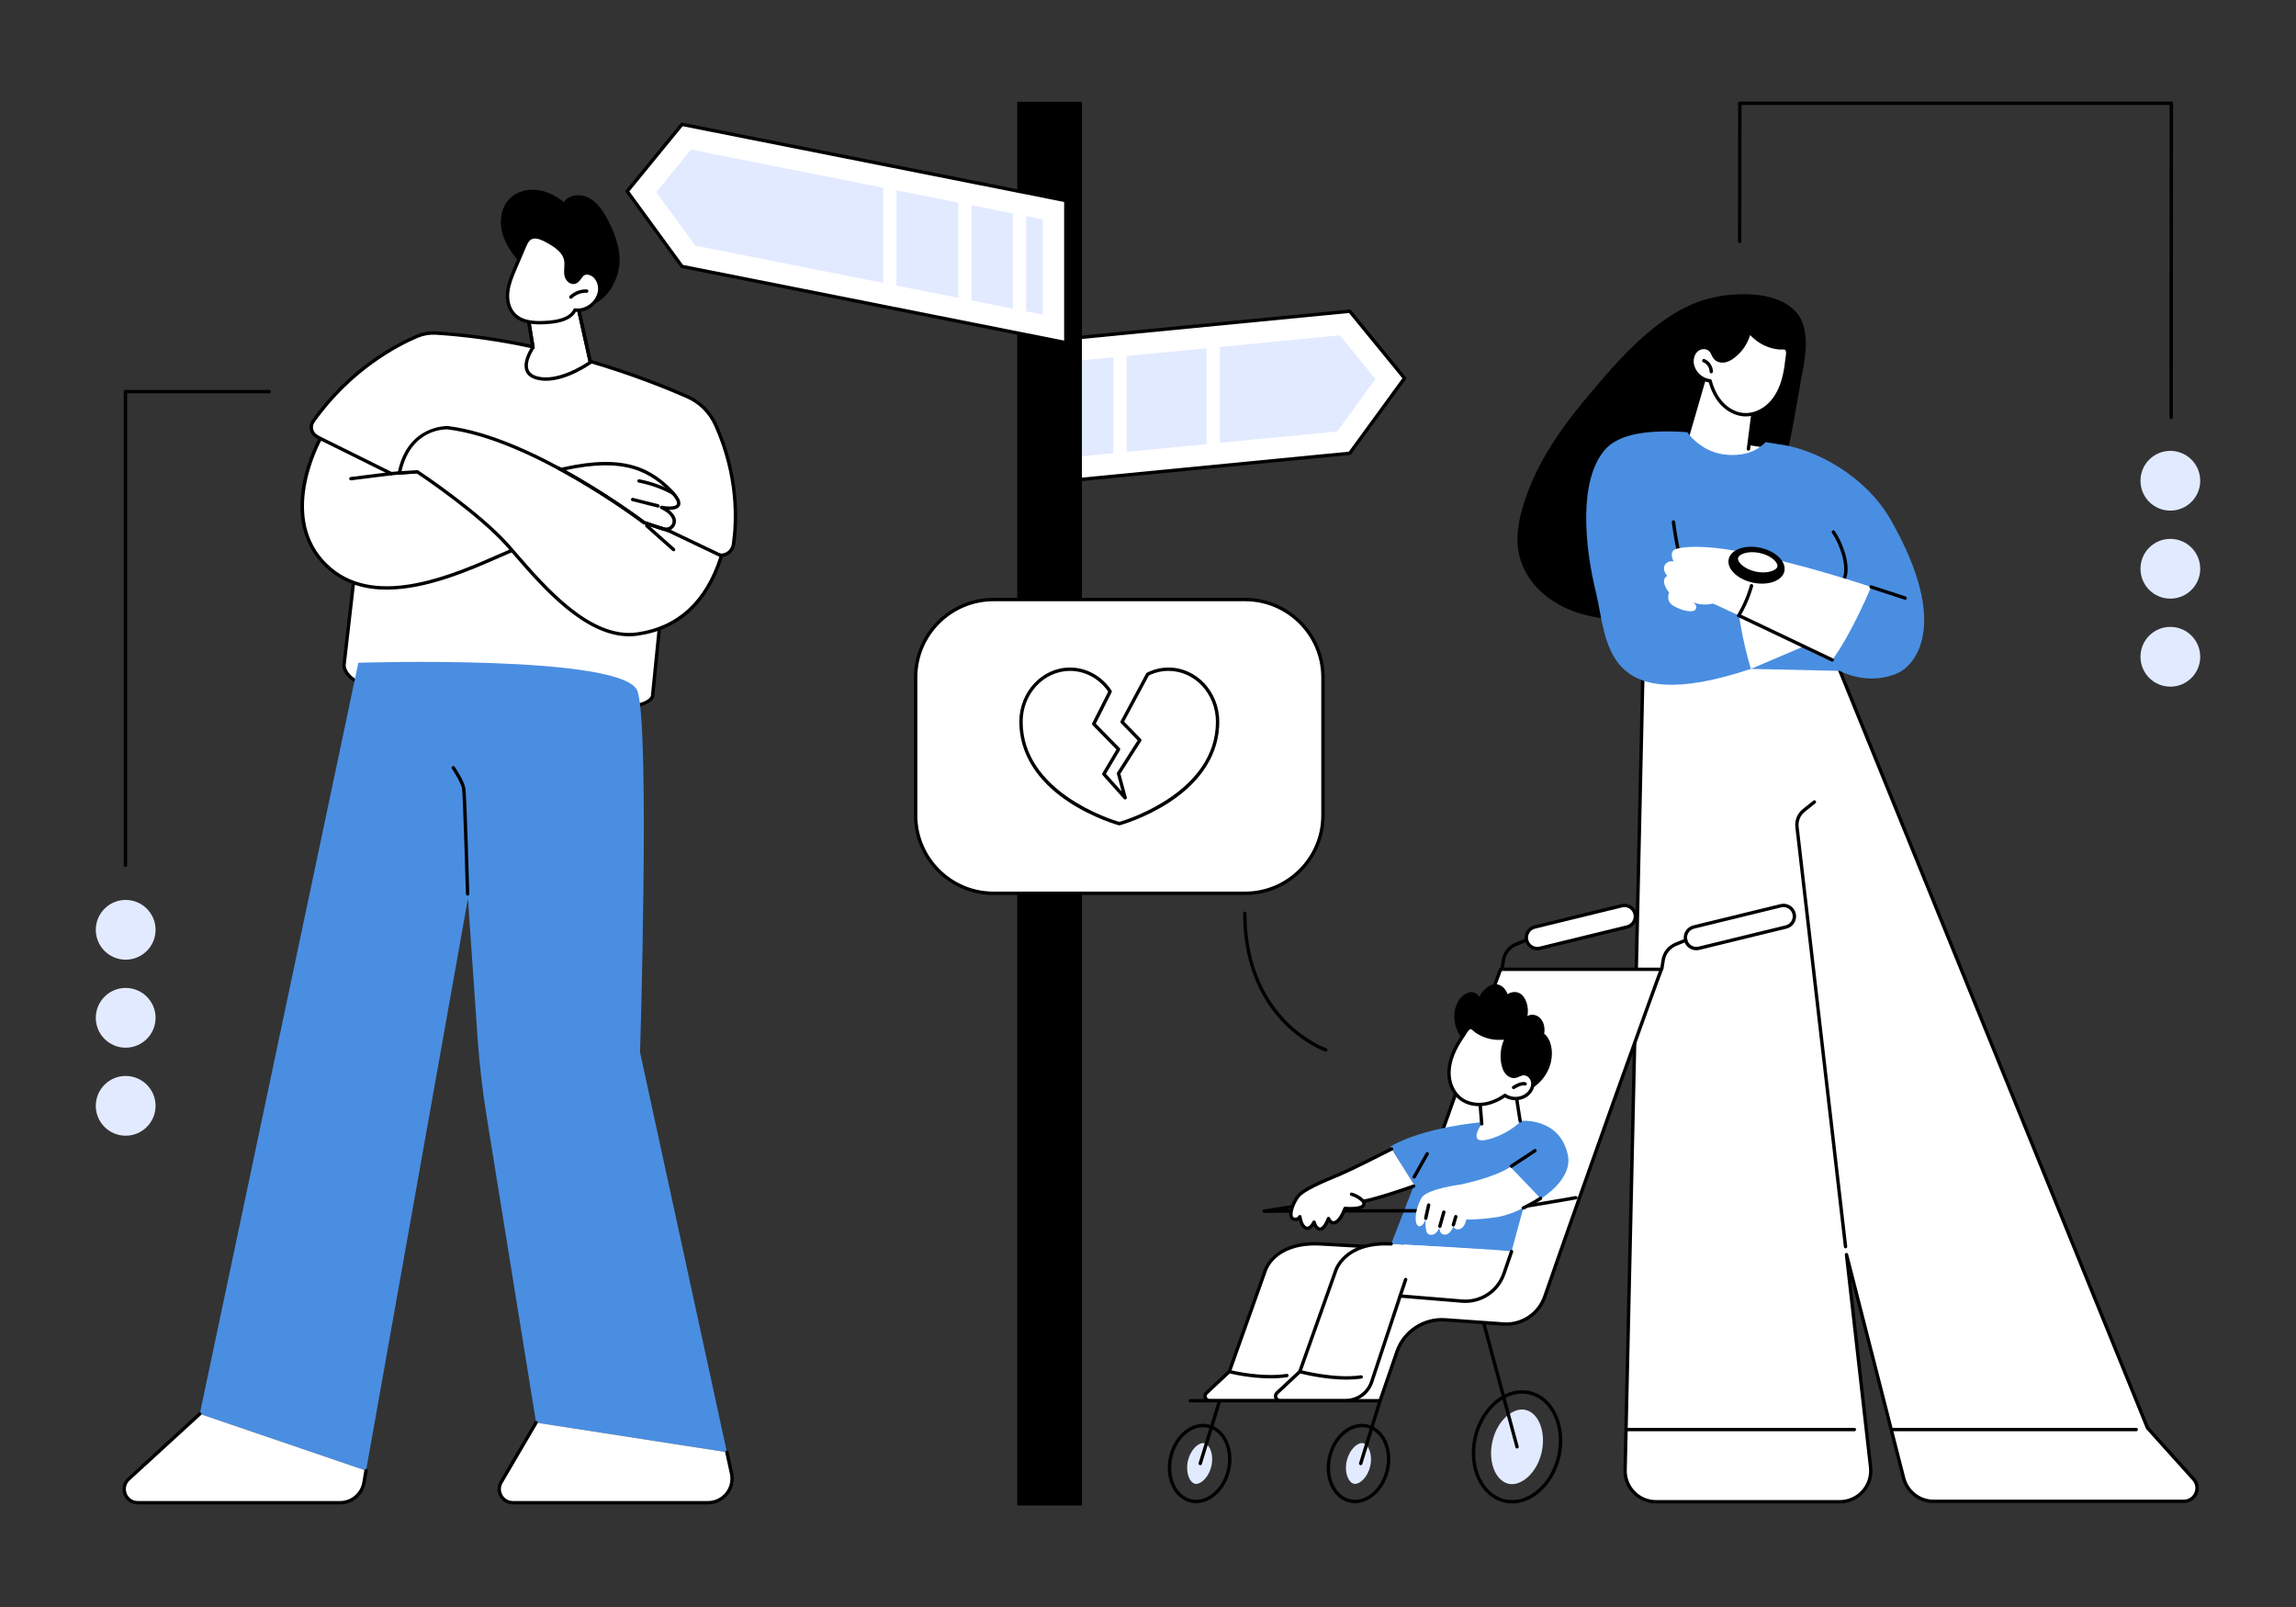 <?xml version="1.0" encoding="UTF-8"?>
<!DOCTYPE svg PUBLIC "-//W3C//DTD SVG 1.1//EN" "http://www.w3.org/Graphics/SVG/1.1/DTD/svg11.dtd">
<!-- Creator: CorelDRAW X8 -->
<svg xmlns="http://www.w3.org/2000/svg" xml:space="preserve" width="400px" height="280px" version="1.1" style="shape-rendering:geometricPrecision; text-rendering:geometricPrecision; image-rendering:optimizeQuality; fill-rule:evenodd; clip-rule:evenodd"
viewBox="0 0 445395 311776"
 xmlns:xlink="http://www.w3.org/1999/xlink">
 <rect x="0" y="0" width="445395" height="311776" fill="#333333" stroke="none"/>
 <defs>
  <style type="text/css">
   <![CDATA[
    .fil0 {fill:none}
    .fil1 {fill:black;fill-rule:nonzero}
    .fil3 {fill:#4A8EE1;fill-rule:nonzero}
    .fil4 {fill:#E2EAFF;fill-rule:nonzero}
    .fil2 {fill:white;fill-rule:nonzero}
   ]]>
  </style>
 </defs>
 <g id="Capa_x0020_1">
  <rect class="fil0" width="445395" height="311776"/>
  <g id="_2349542925888">
   <path class="fil1" d="M350202 64916c-168,-1380 -569,-2748 -1389,-3885 -727,-1002 -1726,-1772 -2799,-2348 -2400,-1274 -5262,-1622 -7936,-1601 -2641,22 -5314,389 -7839,1202 -3094,995 -5957,2695 -8535,4643 -5451,4108 -9924,9446 -14270,14653 -4746,5693 -9103,12014 -11492,19088 -1073,3139 -1926,6561 -1452,9893 400,2779 1694,5359 3610,7404 1967,2102 4472,3647 7166,4645 3746,1391 7724,1671 11681,1646 2000,-11 3989,-86 5978,-88 1336,-1 2662,2 3988,-103 2820,-224 5672,-719 8314,-1738 2399,-923 4704,-2327 5935,-4663 1136,-2142 1431,-4623 1389,-7052 200,-876 432,-1750 611,-2622 431,-1989 757,-3999 1147,-5996 820,-4161 2009,-8238 2894,-12387 820,-3854 1410,-7739 2115,-11612 547,-2973 1252,-6041 884,-9079z"/>
   <path class="fil2" d="M331480 70463l-4735 16003c0,0 9050,11162 15880,10722 6829,-441 5556,-8165 473,-10563l-3651 -559 1473 -12482 -9440 -3121z"/>
   <path class="fil1" d="M339173 87438c-11,0 -21,-1 -42,-2 -179,-24 -305,-188 -284,-368l1705 -13258 -8861 -2929 -3968 13700c-52,174 -231,276 -400,224 -178,-50 -284,-232 -231,-407l4072 -14026c22,-86 85,-158 159,-199 84,-42 168,-50 262,-22l9429 3122c159,49 242,196 232,353l-1747 13526c-21,165 -158,286 -326,286z"/>
   <path class="fil1" d="M342425 86850c-21,0 -32,-2 -53,-4l-2704 -415c-179,-27 -306,-194 -274,-375 21,-177 189,-300 368,-273l2715 414c179,28 295,195 274,374 -32,162 -168,279 -326,279z"/>
   <path class="fil2" d="M346045 73337c-484,1845 -1305,3638 -2641,4999 -1337,1362 -3210,2253 -5115,2118 -1652,-116 -3189,-990 -4304,-2210 -1116,-1221 -1831,-2767 -2252,-4362 -1716,-163 -3231,-1611 -3473,-3323 -137,-987 169,-2077 937,-2701 778,-624 2062,-618 2694,149 368,436 494,1040 873,1461 421,470 1116,632 1737,533 631,-98 1199,-423 1705,-801 1599,-1191 2746,-2980 3156,-4931 -42,185 727,847 863,974 327,318 695,607 1074,864 757,506 1599,887 2473,1124 452,120 905,204 1368,247 368,35 905,-73 1242,80 705,317 315,1686 263,2257 -127,1185 -305,2367 -600,3522z"/>
   <path class="fil1" d="M339678 64336c0,-1 0,-2 0,-3 0,1 0,2 0,3zm-9166 3401c-389,0 -789,124 -1105,377 -631,505 -958,1447 -821,2400 221,1558 1610,2893 3178,3041 137,12 253,109 284,242 464,1724 1190,3146 2179,4226 1126,1233 2610,2000 4083,2104 1694,117 3504,-636 4862,-2020 1168,-1194 2031,-2826 2547,-4854l326 84 -326 -84c263,-981 452,-2085 599,-3473 0,-104 32,-234 53,-380 84,-483 232,-1385 -126,-1544 -147,-66 -421,-57 -663,-48 -158,6 -326,11 -474,-4 -473,-44 -947,-130 -1420,-256 -916,-249 -1779,-642 -2568,-1169 -400,-269 -779,-572 -1126,-899l-84 -79c-158,-144 -295,-271 -411,-380 -526,1755 -1631,3347 -3104,4442 -663,495 -1253,768 -1842,862 -789,124 -1568,-120 -2031,-637 -232,-254 -379,-548 -516,-832 -105,-237 -220,-460 -368,-639 -263,-318 -684,-480 -1126,-480zm8145 13058c-126,0 -263,-5 -389,-14 -1642,-115 -3283,-960 -4525,-2316 -1010,-1113 -1779,-2553 -2263,-4285 -1789,-276 -3294,-1776 -3546,-3576 -158,-1195 242,-2345 1063,-3002 957,-766 2431,-675 3146,195 200,242 337,513 463,776 116,252 232,492 400,675 316,355 874,520 1442,428 494,-75 989,-311 1558,-740 1536,-1140 2641,-2866 3030,-4735 0,0 0,0 0,0 42,-177 211,-290 390,-254 147,31 242,151 263,289 42,80 200,263 662,680l95 90c316,301 663,580 1032,829 736,487 1536,850 2378,1079 442,117 874,197 1316,238 105,11 241,5 389,0 316,-11 673,-23 957,107 811,366 621,1499 495,2248 -21,131 -42,248 -42,342 -158,1421 -347,2555 -610,3570 -558,2138 -1474,3870 -2726,5147 -1379,1413 -3210,2229 -4978,2229z"/>
   <path class="fil1" d="M331964 72427c-178,0 -326,-147 -326,-327 -11,-782 -516,-1533 -1242,-1828 -168,-68 -252,-259 -179,-427 64,-167 264,-248 432,-181 958,393 1631,1393 1641,2434 0,181 -147,329 -326,329l0 0z"/>
   <path class="fil2" d="M318757 127746l-3504 157463c-84,3370 2631,6147 5998,6147l35654 0c3589,0 6378,-3124 5967,-6689l-4672 -41260 11081 43353c684,2655 3073,4514 5809,4514l48524 0c2242,0 3410,-2642 1916,-4301l-8935 -9925 -60311 -148482 -37527 -820z"/>
   <path class="fil1" d="M319083 128082l-3504 157133c-42,1542 537,3000 1610,4102 1073,1105 2515,1711 4062,1711l35654 0c1621,0 3157,-692 4241,-1898 1074,-1206 1579,-2820 1400,-4427l-4672 -41260c-22,-171 94,-328 273,-358 158,-34 326,73 368,241l11082 43352c642,2515 2904,4268 5493,4268l48524 0c905,0 1695,-511 2063,-1334 368,-823 221,-1751 -389,-2420l-8935 -9925c-21,-28 -42,-60 -63,-95l-60226 -148283 -36981 -807zm37822 163602l-35654 0c-1715,0 -3325,-679 -4525,-1908 -1210,-1233 -1841,-2855 -1799,-4576l3504 -157461c11,-180 158,-320 337,-320l37527 818c126,4 242,84 295,205l60289 148430 8903 9881c779,866 968,2062 495,3128 -474,1062 -1494,1721 -2663,1721l-48524 0c-2894,0 -5409,-1957 -6125,-4763l-9902 -38740 4135 36531c200,1789 -368,3588 -1568,4936 -1199,1347 -2925,2118 -4725,2118z"/>
   <path class="fil1" d="M358010 242191c-168,0 -305,-123 -326,-290l-9408 -81421c-158,-1350 379,-2661 1442,-3509l2052 -1643c137,-113 347,-89 452,52 116,141 95,347 -42,460l-2052 1644c-884,705 -1337,1797 -1210,2920l9419 81421c20,181 -106,343 -284,364 -11,1 -32,2 -43,2z"/>
   <path class="fil1" d="M414407 277680l-47452 0c-178,0 -326,-146 -326,-328 0,-181 148,-328 326,-328l47452 0c178,0 326,147 326,328 0,182 -148,328 -326,328z"/>
   <path class="fil1" d="M359715 277680l-44157 0c-179,0 -326,-146 -326,-328 0,-181 147,-328 326,-328l44157 0c190,0 337,147 337,328 0,182 -147,328 -337,328z"/>
   <path class="fil3" d="M311233 87374c2799,-3353 8766,-4016 16080,-3531 442,612 947,1181 1505,1687 1062,959 2304,1703 3662,2171 1389,480 2852,640 4315,556 1357,-77 2673,-393 3862,-1059 684,-383 1305,-873 1863,-1419 1178,189 2357,381 3546,571 6062,977 15764,5796 20763,14587 11850,20863 4304,28403 1189,29714 -5904,2488 -11113,-493 -11113,-493l-17248 -384c-29003,9654 -27814,-5634 -30055,-14801 -2242,-9168 -3357,-21624 1631,-27599z"/>
   <path class="fil2" d="M337173 112095l11819 -2328 2252 5545 2472 8462 -14059 6000c0,0 -3315,-10454 -2484,-17679z"/>
   <path class="fil1" d="M324282 115420c-126,0 -252,-84 -305,-216 -63,-169 31,-358 200,-421 4230,-1556 7998,-2312 12344,-2969 179,-23 348,97 379,276 21,179 -105,346 -284,373 -4304,651 -8040,1399 -12218,2935 -32,14 -74,22 -116,22z"/>
   <path class="fil1" d="M327513 114594c-137,0 -263,-88 -316,-228 -1347,-4246 -2325,-8639 -2894,-13057 -21,-178 105,-343 284,-367 179,-24 337,103 369,283 568,4379 1536,8734 2873,12943 52,172 -43,357 -211,412 -42,10 -74,14 -105,14z"/>
   <path class="fil1" d="M357821 112448c-42,0 -84,-7 -127,-21 -157,-64 -242,-255 -189,-423 810,-2110 -452,-6154 -2126,-8608 -105,-149 -63,-353 84,-455 148,-102 348,-64 453,85 1768,2580 3115,6836 2210,9210 -53,132 -179,212 -305,212z"/>
   <path class="fil2" d="M362967 113874c0,0 -3725,9020 -7535,14161 0,0 -22826,-10910 -23110,-10928 -284,-18 -1768,560 -3936,-253 0,0 937,445 589,1290 -336,845 -2620,410 -4293,-565 -1673,-974 -894,-2609 -894,-2609 0,0 -1969,-2305 -369,-3262 0,0 -957,-961 -505,-1991 453,-1030 1747,-807 1747,-807 0,0 -947,-1699 242,-2295 1200,-598 5546,-897 11923,283 12344,2283 26141,6976 26141,6976z"/>
   <path class="fil1" d="M355421 128364c-42,0 -94,-11 -137,-32 0,0 -2220,-1063 -5292,-2526 -2095,-999 -4579,-2186 -7031,-3348 -2041,-970 -4041,-1921 -5756,-2731 -169,-78 -242,-274 -158,-437 74,-164 274,-235 432,-156 1715,811 3725,1762 5767,2731 2441,1162 4935,2349 7030,3350 3072,1463 5293,2524 5293,2524 158,79 231,275 158,438 -64,118 -179,187 -306,187z"/>
   <path class="fil1" d="M346150 110817c-400,1868 -3147,2862 -6135,2219 -2979,-642 -5073,-2677 -4672,-4545 399,-1868 3146,-2863 6135,-2220 2978,642 5072,2678 4672,4546z"/>
   <path class="fil2" d="M341625 111041c-347,-21 -695,-71 -1042,-145 -2294,-496 -3588,-1911 -3430,-2629 136,-634 1441,-1238 3167,-1126 347,21 694,70 1042,144 1137,244 2168,752 2820,1393 463,444 684,906 621,1236 -137,634 -1452,1238 -3178,1127z"/>
   <path class="fil1" d="M337279 119775c-63,0 -116,-14 -169,-46 -157,-94 -210,-295 -115,-450 1789,-2978 2452,-5691 2452,-5719 42,-176 221,-284 400,-243 168,43 284,220 242,396 -32,113 -695,2835 -2537,5903 -63,102 -168,159 -273,159z"/>
   <path class="fil1" d="M369565 116359c-31,0 -63,-5 -94,-16l-6609 -2158c-169,-57 -263,-241 -211,-413 63,-173 242,-268 411,-210l6609 2158c168,55 262,242 210,413 -53,138 -179,226 -316,226z"/>
   <polygon class="fil2" points="199314,66458 199314,94018 261835,87940 272464,73374 261835,60381 "/>
   <path class="fil1" d="M199651 66755l0 26902 62005 -6029 10387 -14243 -10355 -12661 -62037 6031zm-337 27591c-73,0 -158,-31 -210,-85 -74,-62 -116,-151 -116,-243l0 -27560c0,-169 126,-310 305,-326l62510 -6077c106,-11 211,33 285,119l10628 12992c95,115 95,280 11,400l-10629 14568c-53,74 -137,123 -242,133l-62500 6077c-10,1 -21,2 -42,2z"/>
   <polygon class="fil4" points="203776,70505 259888,65049 266823,73529 259404,83696 203776,89103 "/>
   <polygon class="fil2" points="215963,89980 218546,89980 218546,66959 215963,66959 "/>
   <polygon class="fil2" points="234053,88335 236639,88335 236639,65314 234053,65314 "/>
   <polygon class="fil1" points="197336,292077 209879,292077 209879,19743 197336,19743 "/>
   <polygon class="fil2" points="206754,38915 206754,66474 132289,51686 121660,37118 132289,24126 "/>
   <path class="fil1" d="M132489 51389l73939 14686 0 -26891 -74002 -14698 -10345 12643 10408 14260zm74265 15414c-21,0 -42,-3 -63,-7l-74454 -14789c-84,-16 -158,-62 -200,-128l-10639 -14568c-85,-120 -85,-285 10,-401l10629 -12991c84,-94 200,-139 326,-115l74455 14790c157,29 263,164 263,321l0 27559c0,99 -42,192 -116,254 -63,48 -137,75 -211,75z"/>
   <polygon class="fil4" points="134868,47651 127301,37274 134047,29021 202292,42576 202292,61043 "/>
   <polygon class="fil2" points="196473,62260 199057,62260 199057,39239 196473,39239 "/>
   <polygon class="fil2" points="185897,60145 188483,60145 188483,37124 185897,37124 "/>
   <polygon class="fil2" points="171332,57327 173915,57327 173915,34306 171332,34306 "/>
   <path class="fil2" d="M60750 81747c7230,-10205 16301,-14876 20174,-16509 1157,-489 2410,-700 3662,-620 21847,1384 41137,8980 48809,12371 2420,1075 4356,3023 5440,5443 4493,10010 4073,18893 3452,23186 -211,1466 -1652,2418 -3084,2027l-9702 -1603 -2926 29076c-1147,2759 -10566,2759 -25046,1839 -14134,-897 -34023,-1548 -34802,-7810l4389 -38297 -9819 -6287c-958,-609 -1200,-1893 -547,-2816z"/>
   <path class="fil1" d="M67053 129143c758,5455 17512,6462 30982,7271 1200,73 2378,143 3515,216 12102,768 23468,1106 24709,-1596l2916 -29025c10,-89 62,-171 136,-227 74,-56 158,-77 253,-63l9692 1602c11,2 21,5 32,7 589,162 1220,62 1726,-271 515,-337 863,-878 947,-1487 631,-4346 1020,-13113 -3431,-23003 -1063,-2369 -2936,-4243 -5272,-5278 -7335,-3248 -26773,-10956 -48693,-12344 -1200,-75 -2410,130 -3515,594 -3610,1523 -12797,6172 -20037,16399 -263,371 -358,823 -274,1272 85,448 348,831 726,1078l9830 6285c105,69 168,190 147,315l-4389 38255zm48104 8690c-3778,0 -8377,-214 -13649,-548 -1147,-73 -2315,-144 -3515,-215 -14459,-869 -30845,-1854 -31592,-7884 0,-25 0,-51 0,-77l4367 -38093 -9650 -6177c-536,-344 -905,-877 -1021,-1504 -126,-626 11,-1257 379,-1777 7346,-10363 16659,-15078 20321,-16623 1189,-504 2515,-728 3810,-644 22015,1394 41547,9135 48914,12398 2483,1101 4483,3092 5609,5609 4514,10041 4125,18949 3483,23366 -116,795 -568,1502 -1231,1941 -674,433 -1484,564 -2252,360l-9335 -1542 -2883 28728c-11,32 -21,63 -32,93 -789,1902 -4946,2589 -11723,2589z"/>
   <path class="fil2" d="M75904 91888l-13744 -6814c0,0 -9155,16008 1947,25360 11102,9353 30382,-2039 37327,-4493 6946,-2454 22679,-4561 22679,-4561l4714 1247c1253,331 2357,-917 1852,-2113 -295,-701 -968,-1443 -2357,-2069 0,0 6209,1199 1694,-3338 -4515,-4538 -10113,-6967 -23004,-3567 -9798,2583 -15133,-984 -15133,-984l-15975 1332z"/>
   <path class="fil1" d="M62297 85508c-1126,2134 -7956,16268 2020,24676 9061,7630 23710,1188 32466,-2662 1799,-788 3346,-1469 4535,-1890 6904,-2438 22595,-4556 22752,-4577 43,-6 85,-3 127,7l4704 1248c473,124 947,-21 1263,-388 315,-362 399,-841 210,-1282 -305,-741 -1042,-1380 -2189,-1896 -147,-69 -221,-240 -179,-399 53,-158 211,-252 379,-222 1042,200 2631,246 2905,-277 105,-194 168,-830 -1505,-2508 -4483,-4498 -10050,-6811 -22700,-3480 -9218,2430 -14491,-476 -15291,-967l-15869 1323c-53,6 -116,-6 -168,-33l-13460 -6673zm12712 28893c-4040,0 -7903,-1009 -11113,-3716 -4640,-3903 -6451,-9607 -5251,-16494 895,-5169 3199,-9239 3220,-9280 95,-151 285,-209 432,-131l13670 6773 15880 -1324c84,-8 147,13 211,54 52,33 5345,3449 14869,942 12934,-3413 18680,-1010 23321,3649 1494,1503 2010,2546 1620,3281 -336,623 -1231,762 -2083,768 568,432 968,921 1200,1465 273,666 147,1418 -327,1965 -473,552 -1221,777 -1926,591l-4640 -1230c-1106,150 -15944,2200 -22552,4536 -1169,413 -2705,1091 -4494,1873 -5841,2571 -14281,6277 -22037,6278z"/>
   <path class="fil1" d="M127638 98474c-31,0 -53,-4 -84,-10l-4904 -1236c-179,-44 -284,-222 -242,-397 42,-176 221,-282 400,-237l4904 1233c179,44 284,223 242,399 -32,149 -169,248 -316,248z"/>
   <path class="fil1" d="M130501 95974c-53,0 -106,-13 -148,-39 -2020,-1094 -4199,-1870 -6451,-2304 -179,-34 -295,-207 -263,-385 32,-177 210,-292 379,-260 2326,448 4567,1245 6640,2371 169,87 221,285 137,445 -63,110 -168,172 -294,172z"/>
   <path class="fil1" d="M68064 93197c-168,0 -305,-121 -326,-287 -22,-180 105,-343 284,-367l7840 -980c179,-20 337,104 368,284 21,180 -105,344 -284,366l-7851 981c-10,2 -21,3 -31,3z"/>
   <path class="fil2" d="M77472 91756l3494 -216c0,0 11902,7852 17637,14401 5746,6548 15196,18470 25057,17068 9850,-1402 14186,-8426 16291,-15161l-10061 -4802 -4967 -1666c0,0 -21384,-16323 -38011,-18394 0,0 -7556,-437 -9440,8770z"/>
   <path class="fil1" d="M80966 91213c53,0 126,19 179,55 116,78 12007,7951 17711,14457 410,478 852,984 1315,1513 5767,6658 14470,16720 23436,15447 7809,-1110 13165,-6044 15944,-14665l-9787 -4670 -4946 -1660c-42,-11 -74,-28 -95,-49 -221,-163 -21500,-16295 -37854,-18330 -263,-14 -7050,-290 -8976,8091l3052 -189c0,0 10,0 21,0zm41073 32237c-8692,1 -16858,-9421 -22373,-15783 -452,-528 -884,-1033 -1305,-1510 -5388,-6141 -16375,-13539 -17490,-14282l-3367 208c-106,5 -211,-35 -274,-112 -63,-76 -95,-180 -74,-280 1905,-9379 9703,-9036 9777,-9031 16185,2014 37032,17595 38137,18426l4925 1648c11,6 21,10 42,16l10050 4802c148,69 221,238 169,394 -2821,9050 -8398,14227 -16554,15387 -558,79 -1105,117 -1663,117z"/>
   <path class="fil1" d="M128806 103010c-32,0 -74,-6 -105,-18l-3883 -1302c-42,-11 -74,-28 -95,-49 -74,-56 -7272,-5529 -16428,-10473 -157,-86 -220,-285 -126,-445 84,-159 284,-219 442,-132 8819,4767 15838,10028 16459,10495l3841 1285c169,57 264,244 200,415 -42,137 -168,224 -305,224z"/>
   <path class="fil1" d="M130669 106954c-84,0 -158,-27 -221,-82l-5188 -4612c-137,-121 -148,-328 -32,-463 116,-136 326,-149 463,-28l5188 4613c148,120 158,327 32,463 -63,73 -158,109 -242,109z"/>
   <path class="fil2" d="M114526 70294c0,0 -5662,4114 -10156,3089 -4504,-1026 -968,-5976 -968,-5976l-1389 -8444 9671 -1429 2842 12760z"/>
   <path class="fil1" d="M102392 59239l1326 8115c21,85 0,172 -53,243 -21,24 -1747,2484 -1126,4119 263,665 895,1119 1895,1347 3872,880 8744,-2248 9723,-2913l-2726 -12246 -9039 1335zm3515 14637c-548,0 -1084,-53 -1610,-174 -1232,-280 -2031,-870 -2368,-1755 -663,-1758 768,-4075 1126,-4617l-1358 -8313c-21,-87 11,-175 53,-246 52,-72 137,-119 221,-132l9661 -1429c168,-24 336,86 368,254l2841 12759c32,127 -21,260 -126,336 -211,152 -4620,3317 -8808,3317z"/>
   <path class="fil1" d="M114526 70621c-159,0 -285,-103 -327,-255l-2768 -12462 -9039 1335 1326 8115c31,178 -84,346 -263,377 -179,28 -347,-93 -379,-272l-1379 -8442c-21,-87 11,-175 53,-246 52,-72 137,-119 221,-132l9661 -1429c168,-24 336,86 368,254l2841 12759c42,177 -73,351 -252,391 -21,5 -43,7 -63,7z"/>
   <path class="fil1" d="M120198 50388c-53,-2823 -1095,-5545 -2452,-8023 -863,-1577 -1926,-3148 -3515,-3980 -1589,-833 -3831,-664 -4872,804 -1495,-1188 -3252,-2104 -5157,-2335 -1894,-230 -3936,292 -5294,1634 -1683,1661 -2083,4320 -1494,6611 589,2291 2020,4273 3578,6051 2841,3231 6272,6009 10240,7681 5198,2195 9050,-3965 8966,-8443z"/>
   <path class="fil2" d="M114452 53057c1147,360 1842,1603 1894,2804 105,2449 -2378,4661 -4809,4274 -874,1797 -3189,2240 -5188,2398 -2368,186 -5073,152 -6672,-1601 -1053,-1150 -1368,-2826 -1179,-4373 179,-1546 789,-3003 1400,-4437 621,-1453 1241,-2905 1852,-4360 252,-574 516,-1182 1042,-1527 968,-639 2241,-87 3262,470 1621,884 3420,2010 3715,3830 158,946 -137,1928 52,2869 211,1055 1305,1815 2116,1100 800,-709 989,-1927 2515,-1447z"/>
   <path class="fil1" d="M103791 46277c-294,0 -568,69 -820,232 -453,302 -705,901 -916,1382l-1852 4359c-600,1394 -1200,2834 -1379,4348 -200,1640 200,3140 1095,4112 1494,1645 4083,1680 6409,1496 1715,-136 4093,-512 4914,-2214 74,-130 200,-203 348,-180 1041,167 2199,-206 3083,-995 884,-789 1389,-1889 1347,-2942 -42,-969 -579,-2166 -1663,-2505 -884,-277 -1157,80 -1589,672 -179,241 -368,489 -621,708 -389,348 -873,450 -1368,285 -621,-211 -1136,-841 -1284,-1567 -105,-528 -63,-1054 -31,-1564 21,-460 52,-894 -21,-1316 -274,-1677 -1968,-2736 -3547,-3596 -652,-356 -1420,-715 -2105,-715zm842 16660c-1957,0 -3893,-358 -5199,-1783 -1020,-1115 -1473,-2803 -1262,-4633 189,-1607 821,-3091 1431,-4527l1852 -4359c232,-562 537,-1262 1158,-1673 1105,-736 2504,-142 3599,454 1831,1003 3568,2190 3883,4065 84,495 53,989 21,1465 -31,489 -63,951 21,1394 105,496 453,937 853,1074 263,90 505,37 726,-156 200,-173 368,-394 526,-608 432,-589 979,-1324 2304,-906 1200,371 2063,1648 2126,3104 53,1265 -515,2526 -1568,3458 -979,875 -2199,1297 -3378,1183 -1052,1824 -3546,2228 -5346,2370 -578,46 -1157,78 -1747,78z"/>
   <path class="fil1" d="M110737 57972c-84,0 -168,-33 -242,-100 -116,-129 -116,-336 11,-463 873,-844 2104,-1319 3315,-1261 178,8 326,161 315,341 -11,181 -168,329 -337,314 -1042,-44 -2094,357 -2830,1076 -74,63 -148,93 -232,93z"/>
   <path class="fil3" d="M90774 174321l1863 26960c347,5040 925,10064 1725,15052l9629 59672 37023 5742 -16849 -77566c0,0 1926,-62867 -484,-70060 -2399,-7192 -54165,-5540 -54165,-5540l-30760 145734 32255 11004 19763 -110998z"/>
   <path class="fil2" d="M26727 291543l39253 0c2273,0 4209,-1626 4610,-3859l421 -2365 -32255 -11004 -13807 12645c-1779,1625 -621,4583 1778,4583z"/>
   <path class="fil2" d="M97214 287569c-1031,1761 231,3974 2273,3974l37843 0c2957,0 5178,-2708 4589,-5607l-905 -4189 -37023 -5742 -6777 11564z"/>
   <path class="fil1" d="M65980 291871l-39253 0c-1252,0 -2304,-725 -2757,-1892 -453,-1167 -168,-2416 758,-3261l13806 -12645c127,-123 337,-113 463,20 117,134 117,341 -20,464l-13808 12646c-852,786 -863,1829 -589,2540 274,712 990,1472 2147,1472l39253 0c2115,0 3915,-1508 4294,-3589l410 -2365c42,-179 200,-299 390,-265 179,32 294,202 263,380l-421 2368c-432,2390 -2505,4127 -4936,4127z"/>
   <path class="fil1" d="M137330 291871l-37843 0c-1073,0 -2042,-558 -2568,-1492 -536,-935 -536,-2045 11,-2973l6788 -11568c84,-157 284,-209 442,-116 157,91 210,292 115,448l-6777 11566c-431,722 -431,1590 -10,2319 410,728 1168,1160 1999,1160l37843 0c1316,0 2536,-581 3378,-1596 821,-1014 1147,-2335 895,-3618l-916 -4184c-31,-177 74,-352 253,-391 179,-39 347,74 389,252l916 4188c295,1484 -84,3001 -1031,4169 -958,1167 -2368,1836 -3884,1836z"/>
   <path class="fil1" d="M90700 173751c-168,0 -316,-140 -316,-318 -10,-190 -547,-19023 -747,-20377 -200,-1299 -1957,-3901 -1978,-3927 -105,-150 -63,-354 84,-456 147,-102 358,-62 452,87 85,112 1863,2750 2084,4196 221,1394 737,19680 758,20458 0,181 -137,333 -327,337 0,0 0,0 -10,0z"/>
   <path class="fil1" d="M24328 168211c-179,0 -326,-147 -326,-328l0 -91908c0,-181 147,-327 326,-327l27877 0c189,0 337,146 337,327 0,182 -148,328 -337,328l-27540 0 0 91580c0,181 -148,328 -337,328z"/>
   <path class="fil4" d="M30179 214543c0,3202 -2600,5797 -5799,5797 -3199,0 -5798,-2595 -5798,-5797 0,-3201 2599,-5796 5798,-5796 3199,0 5799,2595 5799,5796z"/>
   <path class="fil4" d="M30179 197468c0,3201 -2600,5796 -5799,5796 -3199,0 -5798,-2595 -5798,-5796 0,-3202 2599,-5798 5798,-5798 3199,0 5799,2596 5799,5798z"/>
   <path class="fil4" d="M30179 180393c0,3200 -2600,5796 -5799,5796 -3199,0 -5798,-2596 -5798,-5796 0,-3202 2599,-5797 5798,-5797 3199,0 5799,2595 5799,5797z"/>
   <path class="fil1" d="M421184 81325c-190,0 -327,-146 -327,-327l21 -60643 -83042 0 -31 26492c0,181 -148,327 -326,327 -179,0 -337,-147 -337,-328l31 -26820c0,-181 148,-327 327,-327l83704 0c95,0 180,35 242,96 53,62 95,145 95,232l-31 60971c0,181 -148,327 -326,327z"/>
   <path class="fil4" d="M426814 127421c0,3201 -2589,5796 -5799,5796 -3199,0 -5788,-2595 -5788,-5796 0,-3202 2589,-5797 5788,-5797 3210,0 5799,2595 5799,5797z"/>
   <path class="fil4" d="M426814 110344c0,3202 -2589,5797 -5799,5797 -3199,0 -5788,-2595 -5788,-5797 0,-3201 2589,-5796 5788,-5796 3210,0 5799,2595 5799,5796z"/>
   <path class="fil4" d="M426814 93268c0,3202 -2589,5797 -5799,5797 -3199,0 -5788,-2595 -5788,-5797 0,-3201 2589,-5796 5788,-5796 3210,0 5799,2595 5799,5796z"/>
   <path class="fil2" d="M346476 179845l-16911 4131c-1136,276 -2284,-425 -2557,-1560 -284,-1133 421,-2289 1557,-2565l16901 -4130c1137,-277 2294,424 2568,1558 284,1135 -421,2289 -1558,2566z"/>
   <path class="fil1" d="M345971 175988c-137,0 -284,17 -421,52l-16911 4129c-968,235 -1558,1208 -1316,2169 232,962 1211,1554 2168,1318l16912 -4129c957,-234 1547,-1208 1315,-2170 -116,-463 -400,-855 -810,-1106 -295,-173 -610,-263 -937,-263zm-16901 8376c-1105,0 -2115,-751 -2388,-1870 -316,-1313 494,-2641 1799,-2961l16912 -4131c631,-154 1294,-51 1852,289 557,340 957,877 1105,1512 157,633 52,1291 -285,1852 -336,561 -873,954 -1505,1109l-16911 4129c-200,48 -389,71 -579,71z"/>
   <path class="fil1" d="M322377 188234c-10,0 -31,-3 -42,-5 -179,-28 -305,-196 -273,-374l252 -1632c232,-1483 1232,-2756 2621,-3321l1946 -789c169,-67 358,13 421,180 74,167 -10,359 -179,427l-1936 789c-1179,479 -2031,1558 -2231,2815l-252 1632c-22,162 -158,278 -327,278z"/>
   <path class="fil2" d="M315632 179845l-16912 4131c-1136,276 -2294,-425 -2567,-1560 -274,-1133 421,-2289 1557,-2565l16911 -4130c1137,-277 2284,424 2568,1558 274,1135 -431,2289 -1557,2566z"/>
   <path class="fil1" d="M315127 175988c-148,0 -285,17 -432,52l-16901 4129c-968,235 -1557,1208 -1326,2169 232,962 1210,1554 2178,1318l16902 -4129c967,-234 1557,-1208 1315,-2170 -200,-819 -926,-1369 -1736,-1369zm-16912 8376c-1105,0 -2104,-751 -2378,-1870 -327,-1313 484,-2641 1799,-2961l16901 -4131c1315,-319 2652,487 2968,1801 158,633 52,1291 -284,1852 -347,561 -884,954 -1516,1109l-16911 4129c-190,48 -390,71 -579,71z"/>
   <path class="fil1" d="M291385 188234c-10,0 -31,-3 -52,-5 -169,-28 -295,-196 -263,-374l252 -1632c232,-1483 1232,-2756 2620,-3321l1947 -789c158,-67 358,13 421,180 74,167 -10,359 -179,427l-1936 789c-1178,479 -2031,1558 -2231,2815l-252 1632c-22,162 -169,278 -327,278z"/>
   <path class="fil2" d="M236536 271755l5494 -9432c1357,-3957 5198,-6504 9376,-6206l9040 748c3568,255 6861,-1915 8030,-5294 6535,-18870 22488,-63511 22635,-63511l31193 0c-148,0 -16112,44641 -22637,63511 -1168,3379 -4461,5549 -8029,5294l-11271 -805c-4178,-297 -8019,2249 -9376,6206l-3273 9489 -36802 0 5620 0z"/>
   <path class="fil1" d="M237105 271428l30381 0 3189 -9268c1410,-4092 5398,-6736 9713,-6426l11271 804c3420,245 6577,-1843 7693,-5074 3441,-9943 9344,-26581 13712,-38835 2420,-6764 4630,-12947 6251,-17410 800,-2241 1463,-4060 1926,-5318 263,-713 442,-1192 568,-1514l-30487 0c-1210,3065 -16133,44805 -22542,63292 -1209,3511 -4651,5777 -8355,5514l-9040 -749c-4020,-283 -7745,2174 -9050,5985 -11,21 -11,40 -32,59l-5198 8940zm-569 656c-10,0 -10,0 -10,0l-5610 0c-189,0 -326,-148 -326,-329 0,-181 137,-327 326,-327l5431 0 5377 -9242c1421,-4075 5410,-6700 9703,-6395l9050 747c3421,251 6567,-1843 7693,-5074 3441,-9942 9334,-26580 13713,-38835 2409,-6763 4630,-12947 6240,-17410 810,-2241 1473,-4060 1936,-5318 800,-2170 800,-2170 1052,-2170l31193 0c178,0 326,148 326,329 0,65 -21,126 -53,178 -579,1268 -16059,44525 -22605,63441 -1209,3511 -4651,5777 -8355,5514l-11271 -806c-4020,-282 -7745,2175 -9050,5985l-3273 9490c-42,132 -168,222 -305,222l-31182 0 0 0z"/>
   <path class="fil1" d="M295248 270375c-3831,0 -7577,3525 -8735,8524 -1295,5605 1126,10976 5420,11968 2052,479 4240,-118 6145,-1678 1926,-1580 3347,-3954 3978,-6685 632,-2731 411,-5485 -631,-7754 -1021,-2240 -2726,-3738 -4778,-4216 -463,-107 -937,-159 -1399,-159zm-1916 21309c-516,0 -1042,-56 -1547,-177 -4641,-1076 -7293,-6798 -5914,-12757 1389,-5957 6282,-9931 10923,-8854 2263,525 4115,2152 5231,4582 1094,2400 1336,5304 673,8174 -673,2872 -2157,5374 -4199,7045 -1599,1308 -3388,1987 -5167,1987z"/>
   <path class="fil4" d="M293322 287942c-232,0 -474,-25 -695,-77 -2589,-600 -4009,-4387 -3104,-8270 884,-3841 3609,-6137 5725,-6137 231,0 473,27 694,81 2589,599 4010,4385 3105,8268 -885,3841 -3610,6135 -5725,6135z"/>
   <path class="fil1" d="M294290 281030c-148,0 -284,-97 -316,-244l-6462 -23990c-52,-175 53,-355 232,-402 169,-47 347,57 400,231l6461 23991c43,175 -62,355 -231,402 -32,7 -63,12 -84,12z"/>
   <path class="fil1" d="M264192 276894c-1105,0 -2220,427 -3220,1249 -1315,1079 -2284,2701 -2715,4568 -432,1868 -284,3751 421,5298 695,1521 1852,2537 3241,2858 2915,679 5999,-1885 6883,-5707 431,-1868 284,-3749 -421,-5299 -705,-1520 -1852,-2536 -3242,-2859 -315,-72 -631,-108 -947,-108zm-1336 14738c-358,0 -726,-40 -1084,-125 -1600,-371 -2905,-1514 -3683,-3226 -769,-1678 -937,-3710 -474,-5717 463,-2008 1516,-3758 2936,-4928 1463,-1191 3136,-1643 4736,-1273 1599,371 2904,1517 3694,3225 757,1682 926,3713 462,5720 -862,3713 -3672,6324 -6587,6324z"/>
   <path class="fil4" d="M262866 287894c-84,0 -168,-9 -252,-29 -589,-138 -958,-774 -1126,-1138 -421,-920 -505,-2129 -232,-3318 474,-2053 1905,-3431 2936,-3431 84,0 169,10 253,29 1042,244 1873,2244 1357,4455 -473,2051 -1904,3432 -2936,3432z"/>
   <path class="fil1" d="M263961 284264c-32,0 -63,-6 -95,-15 -179,-54 -273,-237 -221,-410l3757 -12181c52,-172 242,-270 411,-217 178,54 273,237 220,411l-3757 12180c-42,141 -179,232 -315,232z"/>
   <path class="fil1" d="M238304 285234l0 0 0 0zm-4935 -8340c-1095,0 -2210,427 -3221,1249 -1315,1079 -2273,2701 -2715,4568 -431,1868 -273,3751 432,5298 694,1521 1842,2537 3241,2858 2905,679 5999,-1885 6883,-5707 883,-3823 -758,-7483 -3663,-8158 -315,-72 -631,-108 -957,-108zm-1326 14738c-358,0 -726,-40 -1084,-125 -1600,-371 -2905,-1514 -3694,-3226 -768,-1678 -937,-3710 -463,-5717 463,-2008 1505,-3758 2936,-4928 1452,-1191 3136,-1643 4735,-1273 3252,757 5126,4770 4157,8945l0 0c-862,3713 -3683,6324 -6587,6324z"/>
   <path class="fil4" d="M232043 287894c-74,0 -158,-9 -242,-29 -1053,-243 -1873,-2244 -1358,-4457 473,-2051 1894,-3430 2936,-3430 84,0 158,10 242,29 600,138 968,772 1137,1137 421,920 505,2129 231,3318 -484,2051 -1905,3432 -2946,3432z"/>
   <path class="fil1" d="M232832 284264c-32,0 -63,-6 -95,-15 -168,-54 -273,-237 -221,-410l3757 -12181c64,-172 242,-270 411,-217 179,54 273,237 221,411l-3757 12180c-42,141 -169,232 -316,232z"/>
   <path class="fil3" d="M269665 222452l4661 7405 -4451 11480c0,0 23436,1218 23352,1479 -95,262 2273,-8430 2273,-8430l3641 -1989c0,0 6041,-3681 4988,-8378 -1652,-7393 -9239,-6551 -9239,-6551l-7662 279c0,0 -10891,871 -17563,4705z"/>
   <path class="fil1" d="M287860 235316c-116,0 -211,-2 -306,-8 -2735,-171 -41915,-2 -42315,1l0 0c-168,0 -315,-131 -326,-301 -11,-172 105,-324 273,-351l27352 -4355c189,-30 347,93 378,272 32,178 -94,347 -273,375l-23152 3686c10334,-40 35854,-122 38106,19 2726,165 17890,-2581 18037,-2609 179,-34 358,85 390,263 31,178 -95,350 -264,382 -610,111 -14490,2626 -17900,2626z"/>
   <path class="fil2" d="M292985 226383l5862 6108c0,0 -4736,3140 -8682,3685 -4126,567 -5725,418 -5725,418 0,0 -253,1531 -1221,1849 -968,315 -1273,-481 -1273,-481 0,0 -600,1499 -1526,1567 -1358,100 -1158,-1419 -1158,-1419 0,0 -684,1896 -2094,1367 -905,-344 -589,-3115 -589,-3115 0,0 -316,1441 -1200,1552 -884,111 -1252,-2494 368,-5486 969,-1773 7504,-2603 7504,-2603 0,0 6629,-1314 9734,-3442z"/>
   <path class="fil1" d="M295500 234701c-116,0 -242,-69 -294,-185 -85,-163 -11,-359 147,-439 1894,-919 3304,-1850 3315,-1860 157,-100 357,-58 452,92 105,151 63,355 -84,454 -63,40 -1463,965 -3389,1904 -52,23 -105,34 -147,34z"/>
   <path class="fil1" d="M281935 237963c-32,0 -63,-5 -94,-13 -180,-52 -274,-234 -222,-408l474 -1587c52,-174 231,-272 411,-221 168,52 262,233 210,407l-463 1587c-42,143 -179,235 -316,235z"/>
   <path class="fil1" d="M279315 238228c-21,0 -53,-4 -84,-12 -179,-49 -274,-230 -232,-405l768 -2733c53,-175 232,-276 400,-227 179,48 284,229 231,404l-768 2733c-31,144 -168,240 -315,240z"/>
   <path class="fil1" d="M276579 236683c0,0 -11,0 -11,0 -179,-10 -316,-150 -316,-326 0,-168 316,-1531 569,-2646 42,-176 221,-285 399,-245 179,41 284,217 242,393 -252,1109 -536,2370 -557,2522 -11,169 -158,302 -326,302z"/>
   <path class="fil1" d="M293195 226575c-105,0 -210,-52 -273,-148 -95,-151 -53,-354 95,-454l4577 -3010c147,-101 347,-59 453,92 95,152 53,355 -95,454l-4567 3011c-63,38 -126,55 -190,55z"/>
   <path class="fil1" d="M274337 228660c-53,0 -105,-14 -158,-42 -158,-89 -221,-290 -126,-448l2526 -4484c84,-159 284,-215 442,-126 157,88 221,289 126,446l-2526 4487c-63,107 -168,167 -284,167z"/>
   <path class="fil2" d="M274221 230127l105 -270 -4367 -6945c-2220,1124 -7956,4024 -9839,4807 -4094,1707 -7304,3107 -8293,4349 -1147,1441 -1915,3944 -1021,4388 905,444 1347,-403 1347,-403 0,0 211,1744 1116,2187 894,445 1631,-1132 1631,-1132 0,0 358,1407 1231,1359 874,-47 1589,-2061 1589,-2061 0,0 453,1346 1568,627 726,-470 1316,-1749 1631,-2581 1390,96 3494,70 3673,-784 42,-204 -10,-403 -126,-595 2704,-517 7672,-2187 9755,-2946z"/>
   <path class="fil1" d="M256089 238796c-631,0 -1021,-504 -1252,-949 -210,293 -516,607 -884,738 -284,98 -569,80 -831,-51 -685,-334 -1011,-1198 -1169,-1809 -326,201 -768,280 -1284,24 -189,-92 -441,-294 -536,-736 -242,-1090 547,-3025 1441,-4149 1032,-1299 4147,-2663 8420,-4448 1862,-773 7482,-3612 9818,-4797 158,-82 358,-17 431,144 85,162 21,359 -137,440 -2336,1189 -7987,4036 -9860,4818 -4052,1690 -7230,3077 -8156,4250 -863,1090 -1494,2805 -1315,3599 52,228 147,276 179,291 600,297 884,-203 915,-261 63,-127 211,-197 348,-169 147,26 252,141 273,284 42,436 316,1633 916,1931 115,52 210,60 326,20 400,-140 778,-782 873,-996 64,-125 190,-199 327,-187 136,13 252,111 294,246 74,297 389,1133 884,1111 453,-25 1042,-1114 1294,-1842 53,-132 169,-219 316,-219l0 0c137,0 263,90 305,222 53,133 232,499 506,593 157,54 357,9 578,-136 495,-318 1032,-1179 1505,-2425 53,-133 190,-214 327,-208 2178,149 3251,-167 3325,-526 32,-107 0,-222 -84,-354 -53,-91 -63,-205 -21,-304 52,-98 137,-168 242,-188 2831,-544 7966,-2302 9713,-2933 168,-62 358,25 421,195 53,171 -32,359 -200,421 -1684,608 -6493,2258 -9418,2881 20,141 20,282 0,421 -190,833 -1453,1187 -3779,1056 -378,933 -957,2049 -1673,2515 -505,324 -905,290 -1157,203 -221,-78 -400,-222 -537,-375 -316,676 -884,1617 -1631,1657 -11,2 -42,2 -53,2z"/>
   <path class="fil1" d="M264466 233402c-95,0 -179,-38 -242,-111 -11,-9 -853,-945 -2115,-1277 -179,-45 -284,-224 -242,-400 42,-176 231,-279 400,-234 1473,384 2410,1433 2452,1478 115,135 94,342 -32,462 -63,54 -147,82 -221,82z"/>
   <path class="fil1" d="M301025 203812c-84,-1056 -410,-2164 -1137,-2964 -105,-117 -221,-210 -336,-284 105,-630 94,-1274 -116,-1917 -295,-925 -1042,-1689 -2042,-1774 -431,-36 -789,72 -1094,268 242,-1325 10,-2751 -790,-3825 -568,-751 -1494,-1019 -2388,-752 -242,73 -463,180 -674,312 -305,-869 -947,-1649 -1873,-1874 -1084,-262 -2115,460 -2820,1224 -326,357 -600,769 -779,1215 -200,-346 -474,-637 -863,-810 -926,-410 -1968,122 -2610,805 -1557,1649 -1726,4269 -905,6295 253,638 600,1232 1010,1780 -273,509 -399,1078 -452,1668 -63,801 -74,1677 200,2443 242,681 694,1233 1389,1487 473,175 989,172 1421,-42 473,1596 1494,2990 2862,3942 1610,1117 3631,1486 5546,1142 3841,-685 6767,-4430 6451,-8339z"/>
   <path class="fil2" d="M293848 210675c0,0 947,6415 1042,6793 94,377 -2505,2444 -5472,3396 -5284,1698 -1979,-2830 -1979,-2830l-568 -6887 6977 -472z"/>
   <path class="fil1" d="M287439 218362c-169,0 -316,-130 -326,-302l-569 -6886c-10,-87 22,-175 74,-241 63,-66 148,-108 232,-112l6987 -473c158,-13 316,109 337,280 379,2571 968,6495 1032,6760 52,176 -64,354 -232,398 -179,44 -358,-63 -400,-239 -84,-347 -800,-5156 -1000,-6525l-6346 430 537 6555c11,181 -116,339 -294,355 -11,0 -22,0 -32,0z"/>
   <path class="fil2" d="M282240 203607c-768,1576 -1252,3323 -1136,5071 126,1748 915,3495 2325,4534 1221,902 2831,1208 4336,1019 1516,-192 2926,-848 4178,-1712 1305,911 3231,801 4420,-256 684,-609 1136,-1550 958,-2450 -169,-901 -1074,-1658 -1979,-1501 -515,88 -958,437 -1484,505 -568,75 -1157,-225 -1536,-666 -379,-442 -579,-1009 -716,-1576 -410,-1788 -136,-3721 737,-5331 -84,151 -1010,158 -1189,167 -421,24 -842,11 -1274,-39 -831,-97 -1641,-331 -2399,-689 -389,-182 -758,-395 -1105,-639 -273,-194 -600,-593 -916,-686 -683,-197 -1231,991 -1536,1426 -610,905 -1200,1835 -1684,2823z"/>
   <path class="fil1" d="M282240 203607l11 0 -11 0zm3063 -3943c-316,0 -705,647 -916,1006 -74,116 -137,220 -189,299 -727,1058 -1253,1942 -1663,2780 -831,1728 -1210,3380 -1105,4906 126,1769 937,3373 2189,4293 1094,800 2589,1149 4104,957 1337,-168 2694,-725 4041,-1657 116,-77 263,-77 369,2 1178,823 2946,720 4009,-232 663,-582 1000,-1424 852,-2144 -147,-768 -905,-1357 -1599,-1240 -200,36 -411,128 -632,226 -263,117 -536,241 -863,282 -631,86 -1336,-214 -1820,-778 -368,-423 -621,-968 -790,-1716 -378,-1633 -210,-3396 464,-4937 -137,11 -295,18 -474,23l-105 4c-442,26 -884,11 -1326,-40 -874,-102 -1716,-343 -2515,-718 -400,-192 -790,-415 -1147,-666 -116,-81 -221,-185 -337,-285 -168,-148 -347,-316 -484,-356 -21,-6 -42,-9 -63,-9zm1610 14948c-1368,0 -2673,-397 -3684,-1135 -1399,-1033 -2315,-2819 -2452,-4776 -115,-1643 284,-3404 1169,-5238 421,-869 968,-1780 1715,-2864 42,-72 105,-164 158,-269 347,-568 916,-1519 1726,-1286 284,80 526,304 747,500 95,91 190,176 274,232 326,230 684,435 1052,610 726,345 1505,567 2304,660 411,48 811,60 1221,38l116 -4c558,-19 779,-52 863,-78 105,-93 253,-116 379,-46 158,87 221,286 137,445 -842,1536 -1106,3396 -705,5100 147,640 347,1097 641,1436 337,399 821,608 1253,554 210,-28 442,-127 673,-231 242,-109 495,-223 790,-272 1041,-181 2136,644 2357,1764 179,956 -232,2012 -1063,2755 -1253,1115 -3210,1274 -4631,406 -1378,916 -2778,1469 -4146,1643 -305,37 -600,56 -894,56z"/>
   <path class="fil1" d="M293616 211310c-105,0 -210,-51 -273,-142 -95,-150 -64,-354 94,-456 148,-106 1537,-1029 2516,-735 178,52 273,235 220,409 -52,172 -231,271 -410,220 -579,-175 -1631,424 -1957,646 -63,40 -126,58 -190,58z"/>
   <path class="fil2" d="M279546 242816l-1494 4313c-1179,3416 -3557,2334 -7156,2036l-12965 2271 -5515 16648c-726,2169 -2746,3633 -5040,3633l-12766 0c-768,0 -1136,-937 -578,-1459l4441 -4154 6945 -19521c0,0 1547,-5729 10776,-5246 9230,480 23352,1479 23352,1479z"/>
   <path class="fil1" d="M255131 241636c-7945,0 -9387,4979 -9397,5032l-6956 19546c-11,50 -43,94 -85,130l-4440 4152c-232,224 -158,491 -127,567 32,76 158,327 484,327l12766 0c2157,0 4051,-1370 4724,-3409l5526 -16648c31,-115 137,-199 252,-220l12955 -2271c31,-4 63,-5 94,-4 642,55 1242,131 1821,206 2568,333 4115,533 4999,-2023l1347 -3907c-2431,-170 -14681,-1022 -22910,-1450 -368,-20 -716,-28 -1053,-28zm-7755 30410l-12766 0c-484,0 -915,-292 -1094,-742 -179,-451 -63,-955 295,-1286l4378 -4098 6914 -19448c10,-36 1736,-5953 11112,-5464 9125,477 23216,1472 23352,1482 106,7 190,61 253,146 52,84 74,192 32,288l-1484 4312c-1063,3058 -3115,2794 -5704,2459 -558,-73 -1137,-147 -1758,-200l-12722 2229 -5463 16464c-768,2308 -2914,3858 -5345,3858z"/>
   <path class="fil1" d="M246449 267421c-4104,0 -7861,-948 -8061,-999 -168,-45 -284,-223 -231,-399 42,-176 221,-280 400,-236 52,15 6030,1523 11039,759 179,-30 347,96 379,274 21,180 -95,346 -284,374 -1063,162 -2168,227 -3242,227z"/>
   <path class="fil2" d="M293227 242816l-1495 4313c-1178,3416 -4525,5597 -8134,5300l-11987 -993 -5525 16648c-715,2169 -2746,3633 -5030,3633l-12775 0c-758,0 -1137,-937 -568,-1459l4440 -4154 6936 -19521c0,0 1557,-5729 10786,-5246 9229,480 23352,1479 23352,1479z"/>
   <path class="fil1" d="M261056 272046l-12775 0c-484,0 -905,-292 -1084,-742 -179,-451 -63,-955 284,-1286l4388 -4098 6914 -19448c11,-36 1726,-5953 11113,-5464 179,10 316,164 305,344 -10,181 -168,316 -347,312 -8850,-470 -10429,4949 -10450,5004l-6945 19546c-22,50 -43,94 -85,130l-4441 4152c-242,224 -158,491 -126,567 32,76 147,327 474,327l12775 0c2147,0 4052,-1370 4725,-3409l5515 -16648c52,-144 200,-234 336,-224l11997 993c3452,289 6662,-1803 7798,-5081l1484 -4312c64,-170 242,-261 421,-202 169,59 253,246 200,417l-1494 4312c-1231,3559 -4715,5829 -8461,5520l-11734 -971 -5441 16403c-768,2308 -2915,3858 -5346,3858z"/>
   <polygon class="fil2" points="271611,251436 272685,248237 "/>
   <path class="fil1" d="M271611 251763c-31,0 -73,-5 -105,-15 -168,-58 -263,-244 -210,-416l1073 -3198c63,-172 242,-264 421,-207 168,57 263,243 200,415l-1063 3198c-52,137 -179,223 -316,223z"/>
   <path class="fil1" d="M261193 267665c-4441,0 -8903,-1183 -9124,-1244 -179,-46 -284,-227 -242,-401 53,-175 231,-278 410,-232 64,18 6767,1790 11777,1026 178,-29 347,96 368,275 31,179 -95,346 -274,374 -936,143 -1926,202 -2915,202z"/>
   <path class="fil2" d="M241535 173309l-48798 0c-8345,0 -15112,-6763 -15112,-15105l0 -26779c0,-8342 6767,-15104 15112,-15104l48798 0c8345,0 15101,6762 15101,15104l0 26779c0,8342 -6756,15105 -15101,15105z"/>
   <path class="fil1" d="M192737 116649c-8156,0 -14786,6628 -14786,14777l0 26778c0,8148 6630,14777 14786,14777l48798 0c8145,0 14775,-6629 14775,-14777l0 -26778c0,-8149 -6630,-14777 -14775,-14777l-48798 0zm48798 56988l-48798 0c-8514,0 -15438,-6923 -15438,-15433l0 -26778c0,-8510 6924,-15433 15438,-15433l48798 0c8503,0 15428,6923 15428,15433l0 26778c0,8510 -6925,15433 -15428,15433z"/>
   <path class="fil1" d="M257184 204023c-42,0 -74,-5 -116,-18 -158,-56 -4041,-1422 -7977,-5421 -3620,-3683 -7946,-10387 -7946,-21403 0,-182 148,-329 327,-329 179,0 326,147 326,329 0,10777 4210,17325 7735,20920 3831,3901 7714,5272 7756,5284 168,60 263,247 200,418 -42,135 -179,220 -305,220z"/>
   <path class="fil2" d="M226686 129837c-1452,0 -2831,349 -4062,972l-4956 9253 3440 3531 -4125 6475 1274 4711 -4115 -4611 2841 -4809 -4809 -4905 3178 -6298c-1715,-2612 -4556,-4319 -7777,-4319 -5251,0 -9513,4561 -9513,10189 0,14571 19037,19767 19037,19767 0,0 11,-18 32,-53 21,35 42,53 42,53 0,0 19027,-5196 19027,-19767 0,-5628 -4262,-10189 -9514,-10189z"/>
   <path class="fil1" d="M217131 159412c42,0 73,7 116,19 1820,-546 18626,-5955 18626,-19405 0,-5438 -4125,-9862 -9187,-9862 -1336,0 -2620,300 -3820,892l-4799 8949 3273 3360c105,109 116,276 42,404l-4041 6354 1232 4570c42,147 -22,302 -158,374 -137,72 -306,43 -400,-70l-4126 -4612c-94,-106 -105,-262 -31,-385l2715 -4591 -4630 -4725c-106,-102 -127,-253 -63,-378l3093 -6126c-1726,-2518 -4483,-4016 -7398,-4016 -5062,0 -9187,4424 -9187,9862 0,13450 16807,18859 18637,19405 32,-12 74,-21 106,-19zm-32 710c-32,0 -63,-4 -94,-12 -43,-14 -4863,-1349 -9609,-4462 -6314,-4146 -9660,-9549 -9660,-15622 0,-5800 4420,-10518 9839,-10518 3199,0 6209,1671 8051,4467 73,99 73,224 21,329l-3073 6088 4641 4738c105,106 126,269 52,397l-2725 4601 3041 3400 -915 -3373c-22,-89 -11,-184 31,-262l3989 -6256 -3252 -3347c-105,-102 -127,-258 -53,-384l4957 -9251c21,-59 74,-108 137,-138 1326,-670 2736,-1009 4209,-1009 5430,0 9840,4718 9840,10518 0,6073 -3336,11476 -9661,15622 -4746,3113 -9566,4448 -9608,4462 -42,11 -84,14 -126,10 -11,1 -21,2 -32,2z"/>
  </g>
 </g>
</svg>

